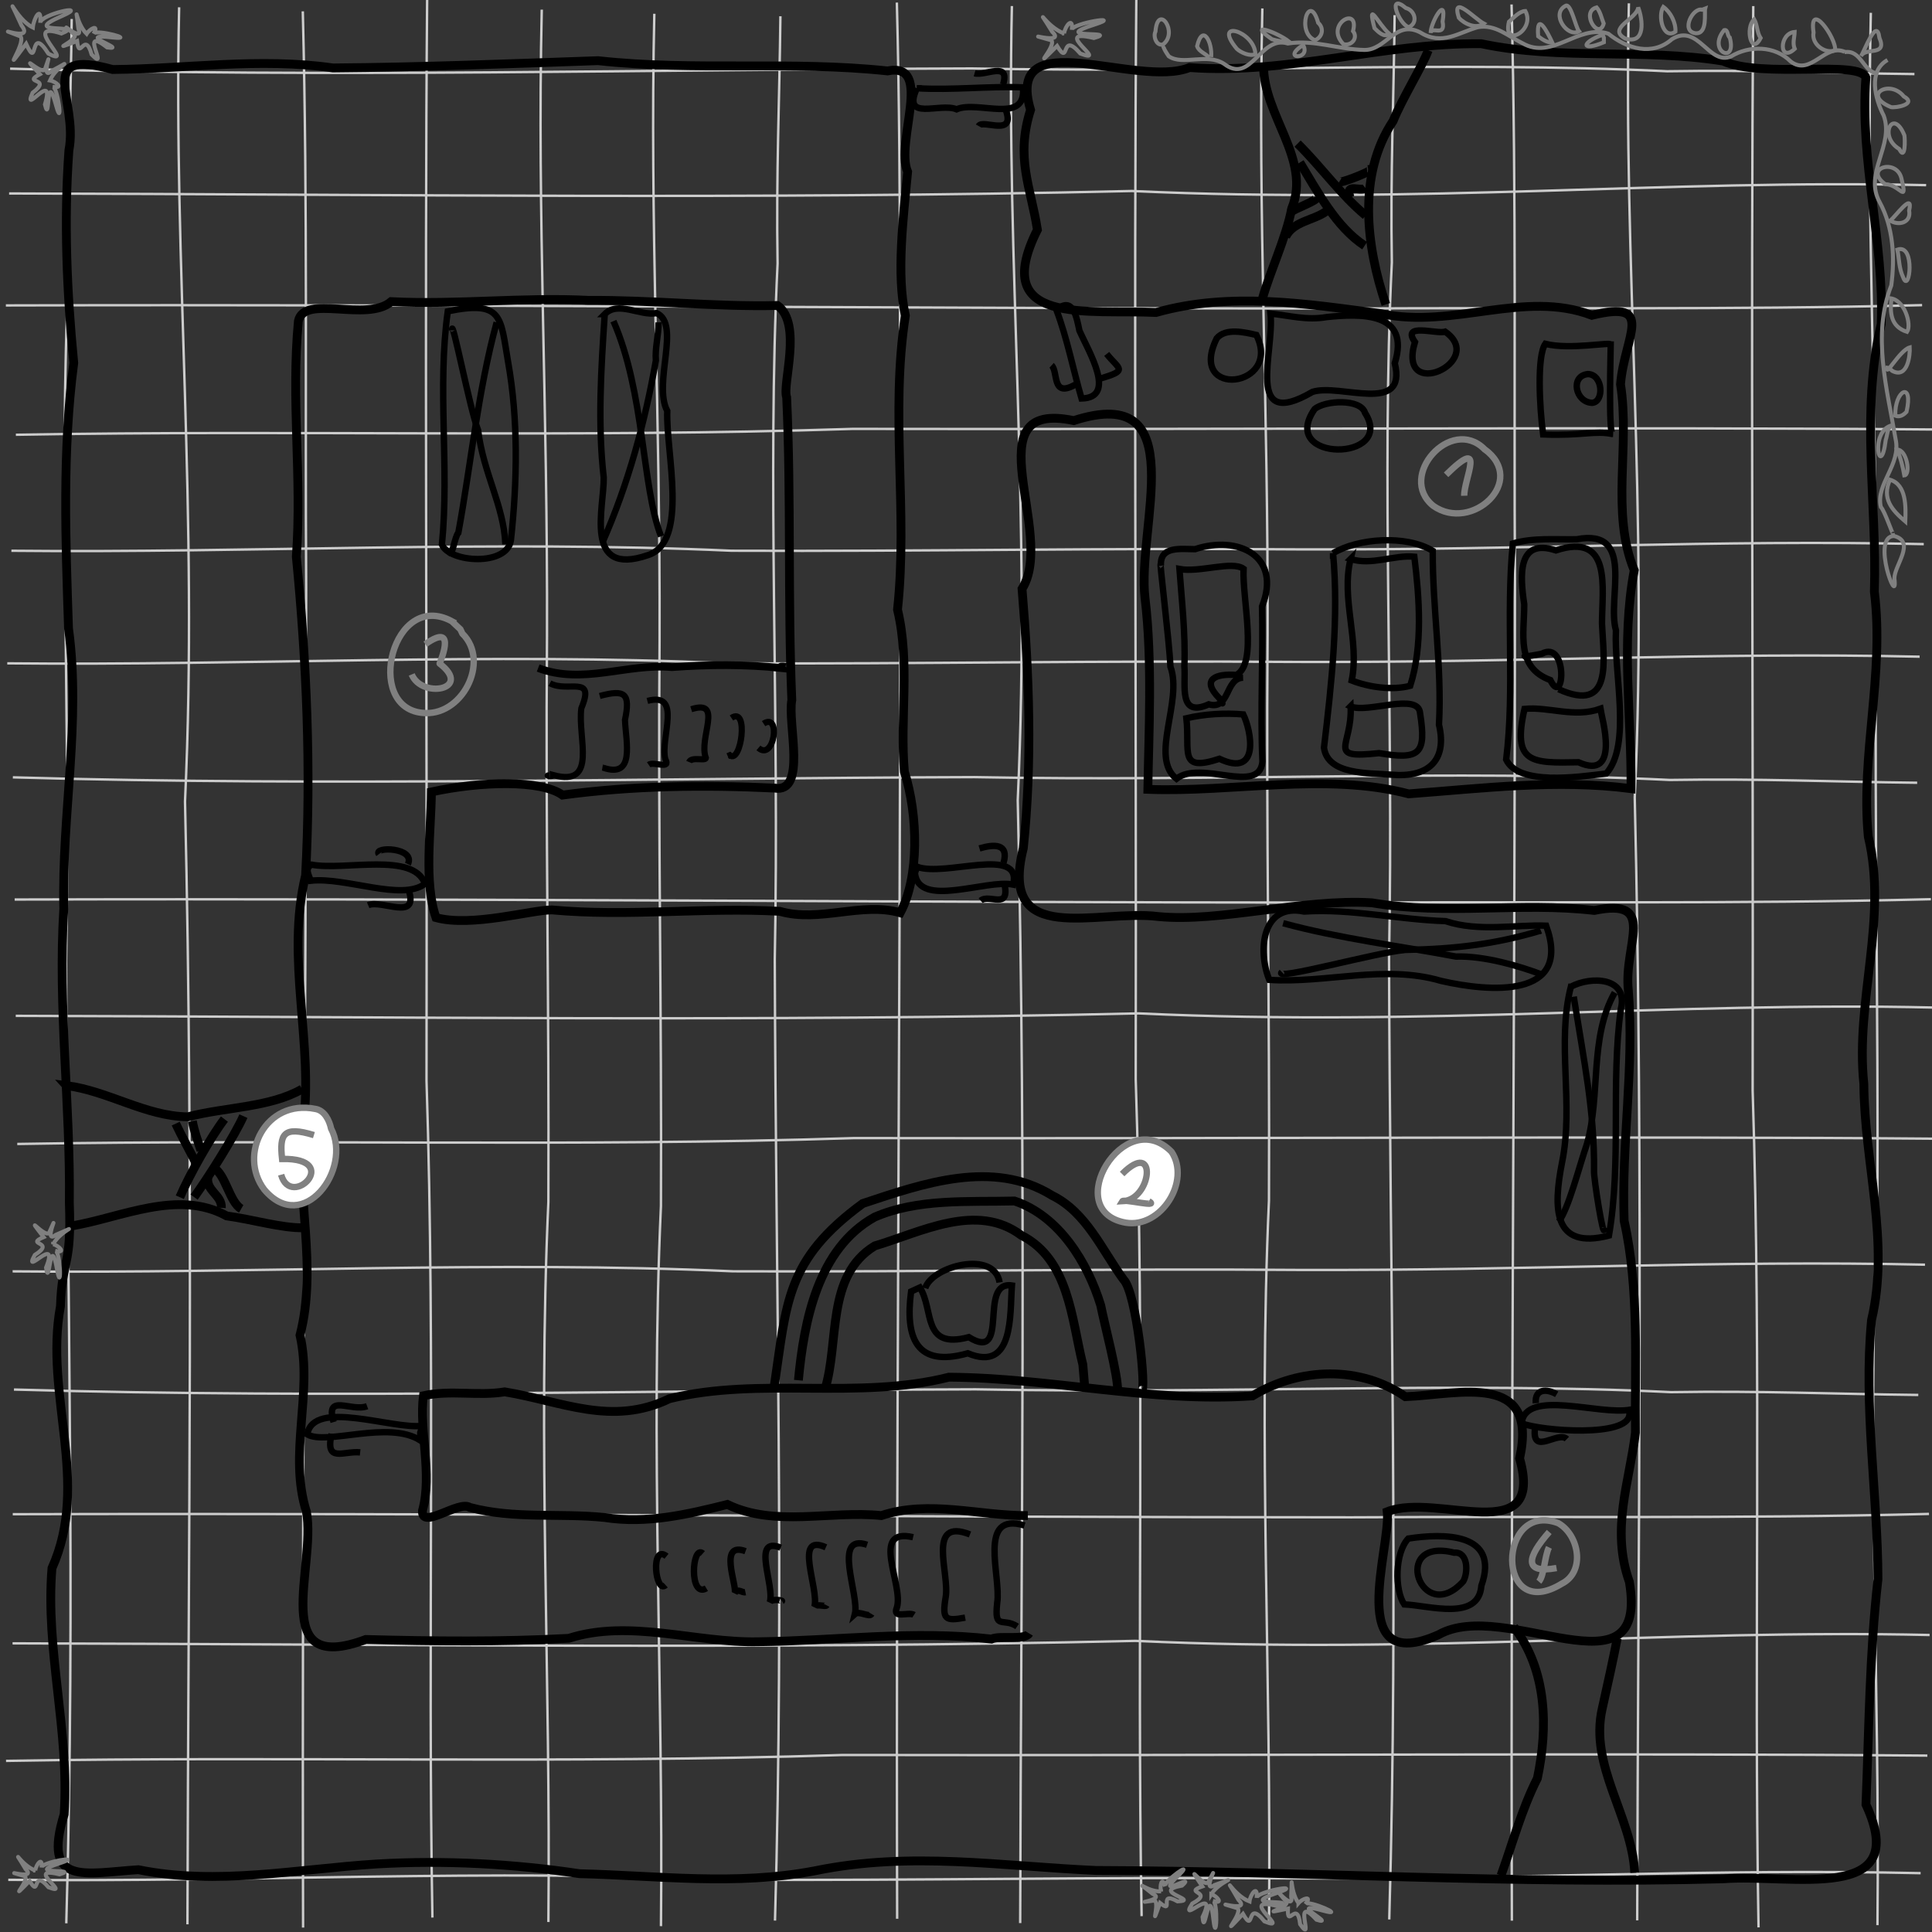 <?xml version="1.0" encoding="UTF-8" standalone="no"?>
<!-- Created with Inkscape (http://www.inkscape.org/) -->

<svg
   id="svg5"
   version="1.1"
   viewBox="0 0 80 80"
   height="80mm"
   width="80mm"
   inkscape:version="1.2.2 (b0a8486541, 2022-12-01)"
   sodipodi:docname="2023-05-27-Opustena_magova_vez_0.svg"
   inkscape:export-filename="2023-05-27-Opustena_magova_vez_0.png"
   inkscape:export-xdpi="300"
   inkscape:export-ydpi="300"
   xmlns:inkscape="http://www.inkscape.org/namespaces/inkscape"
   xmlns:sodipodi="http://sodipodi.sourceforge.net/DTD/sodipodi-0.dtd"
   xmlns="http://www.w3.org/2000/svg"
   xmlns:svg="http://www.w3.org/2000/svg"
   xmlns:rdf="http://www.w3.org/1999/02/22-rdf-syntax-ns#"
   xmlns:cc="http://creativecommons.org/ns#">
  <rect x="0" y="0" width="80" height="80" fill="#333333" stroke="none"/>
  <sodipodi:namedview
     id="namedview7"
     pagecolor="#ffffff"
     bordercolor="#666666"
     borderopacity="1.0"
     inkscape:showpageshadow="2"
     inkscape:pageopacity="0.0"
     inkscape:pagecheckerboard="0"
     inkscape:deskcolor="#d1d1d1"
     inkscape:document-units="mm"
     showgrid="true"
     showguides="true"
     inkscape:zoom="2.2588802"
     inkscape:cx="135.90805"
     inkscape:cy="169.55304"
     inkscape:window-width="1920"
     inkscape:window-height="1151"
     inkscape:window-x="0"
     inkscape:window-y="27"
     inkscape:window-maximized="1"
     inkscape:current-layer="layer2">
    <inkscape:grid
       type="xygrid"
       id="grid261"
       visible="true"
       units="mm"
       spacingx="5"
       spacingy="5"
       dotted="true"
       originx="-24.363"
       originy="-23.906" />
  </sodipodi:namedview>
  <defs
     id="defs2" />
  <g
     inkscape:groupmode="layer"
     id="layer2"
     inkscape:label="mrizka">
    <path
       style="fill:none;stroke:#cccccc;stroke-width:0.1;stroke-dasharray:none"
       d="M 0.419,2.843 C 13.687,3.223 26.998,2.872 40.236,2.834 c 10.259,0.196 19.854,-0.32 28.796,0.117 3.735,-0.062 6.759,0.079 10.241,0.116"
       id="path1008"
       sodipodi:nodetypes="cccc" />
    <path
       style="fill:none;stroke:#cccccc;stroke-width:0.1;stroke-dasharray:none"
       d="M 0.243,12.647 C 18.711,12.595 37.147,12.772 55.685,12.776 c 7.967,-0.049 15.867,0.064 23.905,-0.141"
       id="path1010"
       sodipodi:nodetypes="ccc" />
    <path
       style="fill:none;stroke:#cccccc;stroke-width:0.1;stroke-dasharray:none"
       d="M 0.377,8.011 C 15.875,8.045 31.378,8.271 46.872,7.909 58.84,8.464 69.064,7.422 79.757,7.667"
       id="path1012"
       sodipodi:nodetypes="ccc" />
    <path
       style="fill:none;stroke:#cccccc;stroke-width:0.1;stroke-dasharray:none"
       d="M 0.657,18.002 C 12.205,17.799 23.762,18.134 35.306,17.759 c 16.089,0.03 32.237,-0.085 44.908,0.026"
       id="path1014"
       sodipodi:nodetypes="ccc" />
    <path
       style="fill:none;stroke:#cccccc;stroke-width:0.1;stroke-dasharray:none"
       d="m 0.472,22.806 c 9.974,0.101 19.94,-0.45 29.82,-0.001 7.886,0.035 15.531,-0.122 23.406,-0.057 9.493,0.035 17.408,-0.411 25.961,-0.217"
       id="path1016"
       sodipodi:nodetypes="cccc" />
    <path
       style="fill:none;stroke:#cccccc;stroke-width:0.1;stroke-dasharray:none"
       d="m 0.301,27.467 c 9.974,0.101 19.94,-0.45 29.82,-0.001 7.886,0.035 15.531,-0.122 23.406,-0.057 9.493,0.035 17.408,-0.411 25.961,-0.217"
       id="path1016-7"
       sodipodi:nodetypes="cccc" />
    <path
       style="fill:none;stroke:#cccccc;stroke-width:0.1;stroke-dasharray:none"
       d="M 0.532,32.188 C 13.8,32.569 27.111,32.218 40.349,32.179 c 10.259,0.196 19.854,-0.32 28.796,0.117 3.735,-0.062 6.759,0.079 10.241,0.116"
       id="path1008-3"
       sodipodi:nodetypes="cccc" />
    <path
       style="fill:none;stroke:#cccccc;stroke-width:0.1;stroke-dasharray:none"
       d="M 0.607,37.247 C 19.075,37.194 37.511,37.371 56.049,37.375 c 7.967,-0.049 15.867,0.064 23.905,-0.141"
       id="path1010-6"
       sodipodi:nodetypes="ccc" />
    <path
       style="fill:none;stroke:#cccccc;stroke-width:0.1;stroke-dasharray:none"
       d="M 0.652,42.064 C 16.15,42.098 31.653,42.324 47.148,41.962 c 11.968,0.555 22.191,-0.487 32.884,-0.243"
       id="path1012-7"
       sodipodi:nodetypes="ccc" />
    <path
       style="fill:none;stroke:#cccccc;stroke-width:0.1;stroke-dasharray:none"
       d="M 0.715,47.369 C 12.263,47.166 23.82,47.501 35.364,47.126 c 16.089,0.03 32.237,-0.085 44.908,0.026"
       id="path1014-5"
       sodipodi:nodetypes="ccc" />
    <path
       style="fill:none;stroke:#cccccc;stroke-width:0.1;stroke-dasharray:none"
       d="M 0.523,52.644 C 10.497,52.745 20.463,52.194 30.343,52.642 c 7.886,0.035 15.531,-0.122 23.406,-0.057 9.493,0.035 17.408,-0.411 25.961,-0.217"
       id="path1016-3"
       sodipodi:nodetypes="cccc" />
    <path
       style="fill:none;stroke:#cccccc;stroke-width:0.1;stroke-dasharray:none"
       d="m 0.578,57.538 c 13.268,0.381 26.579,0.029 39.817,-0.009 10.259,0.196 19.854,-0.32 28.796,0.117 3.735,-0.062 6.759,0.079 10.241,0.116"
       id="path1008-5"
       sodipodi:nodetypes="cccc" />
    <path
       style="fill:none;stroke:#cccccc;stroke-width:0.1;stroke-dasharray:none"
       d="M 0.528,62.7 C 18.996,62.648 37.432,62.825 55.97,62.829 c 7.967,-0.049 15.867,0.064 23.905,-0.141"
       id="path1010-62"
       sodipodi:nodetypes="ccc" />
    <path
       style="fill:none;stroke:#cccccc;stroke-width:0.1;stroke-dasharray:none"
       d="M 0.52,68.047 C 16.019,68.081 31.522,68.307 47.016,67.945 58.984,68.5 69.208,67.458 79.901,67.702"
       id="path1012-9"
       sodipodi:nodetypes="ccc" />
    <path
       style="fill:none;stroke:#cccccc;stroke-width:0.1;stroke-dasharray:none"
       d="m 0.25,72.914 c 11.548,-0.203 23.105,0.132 34.649,-0.244 16.089,0.03 32.237,-0.085 44.908,0.026"
       id="path1014-1"
       sodipodi:nodetypes="ccc" />
    <path
       style="fill:none;stroke:#cccccc;stroke-width:0.1;stroke-dasharray:none"
       d="m 0.342,77.839 c 9.974,0.101 19.94,-0.45 29.82,-0.001 7.886,0.035 15.531,-0.122 23.406,-0.057 9.493,0.035 17.408,-0.411 25.961,-0.217"
       id="path1016-2"
       sodipodi:nodetypes="cccc" />
    <path
       style="fill:none;stroke:#cccccc;stroke-width:0.1;stroke-dasharray:none"
       d="M 2.745,79.64 C 3.126,66.372 2.775,53.061 2.736,39.823 2.932,29.564 2.416,19.969 2.853,11.027 2.791,7.292 2.932,4.268 2.969,0.786"
       id="path1008-0"
       sodipodi:nodetypes="cccc" />
    <path
       style="fill:none;stroke:#cccccc;stroke-width:0.1;stroke-dasharray:none"
       d="M 12.55,79.816 C 12.497,61.348 12.675,42.913 12.678,24.374 12.63,16.407 12.742,8.508 12.538,0.47"
       id="path1010-9"
       sodipodi:nodetypes="ccc" />
    <path
       style="fill:none;stroke:#cccccc;stroke-width:0.1;stroke-dasharray:none"
       d="M 7.762,79.683 C 7.797,64.184 8.023,48.681 7.661,33.187 8.216,21.219 7.173,10.995 7.418,0.302"
       id="path1012-3"
       sodipodi:nodetypes="ccc" />
    <path
       style="fill:none;stroke:#cccccc;stroke-width:0.1;stroke-dasharray:none"
       d="M 17.905,79.402 C 17.702,67.854 18.037,56.297 17.661,44.753 17.692,28.664 17.576,12.516 17.688,-0.155"
       id="path1014-6"
       sodipodi:nodetypes="ccc" />
    <path
       style="fill:none;stroke:#cccccc;stroke-width:0.1;stroke-dasharray:none"
       d="M 22.708,79.587 C 22.809,69.613 22.259,59.647 22.707,49.767 22.742,41.881 22.586,34.235 22.65,26.361 22.685,16.868 22.239,8.952 22.433,0.399"
       id="path1016-0"
       sodipodi:nodetypes="cccc" />
    <path
       style="fill:none;stroke:#cccccc;stroke-width:0.1;stroke-dasharray:none"
       d="M 27.369,79.758 C 27.47,69.784 26.92,59.818 27.368,49.938 27.403,42.052 27.246,34.406 27.311,26.532 27.346,17.039 26.9,9.123 27.094,0.57"
       id="path1016-7-6"
       sodipodi:nodetypes="cccc" />
    <path
       style="fill:none;stroke:#cccccc;stroke-width:0.1;stroke-dasharray:none"
       d="M 32.091,79.527 C 32.472,66.259 32.12,52.948 32.082,39.71 32.278,29.451 31.761,19.856 32.198,10.914 32.136,7.179 32.278,4.154 32.315,0.673"
       id="path1008-3-2"
       sodipodi:nodetypes="cccc" />
    <path
       style="fill:none;stroke:#cccccc;stroke-width:0.1;stroke-dasharray:none"
       d="M 37.149,79.452 C 37.097,60.984 37.274,42.549 37.278,24.01 37.229,16.043 37.341,8.144 37.137,0.106"
       id="path1010-6-6"
       sodipodi:nodetypes="ccc" />
    <path
       style="fill:none;stroke:#cccccc;stroke-width:0.1;stroke-dasharray:none"
       d="M 42.244,79.631 C 42.278,64.132 42.504,48.629 42.142,33.135 42.697,21.167 41.655,10.943 41.9,0.25"
       id="path1012-7-1"
       sodipodi:nodetypes="ccc" />
    <path
       style="fill:none;stroke:#cccccc;stroke-width:0.1;stroke-dasharray:none"
       d="m 47.272,79.344 c -0.203,-11.548 0.132,-23.105 -0.244,-34.649 0.03,-16.089 -0.085,-32.237 0.026,-44.908"
       id="path1014-5-8"
       sodipodi:nodetypes="ccc" />
    <path
       style="fill:none;stroke:#cccccc;stroke-width:0.1;stroke-dasharray:none"
       d="M 52.547,79.537 C 52.647,69.563 52.097,59.596 52.545,49.716 52.58,41.83 52.424,34.185 52.488,26.31 52.523,16.818 52.077,8.902 52.271,0.349"
       id="path1016-3-7"
       sodipodi:nodetypes="cccc" />
    <path
       style="fill:none;stroke:#cccccc;stroke-width:0.1;stroke-dasharray:none"
       d="M 57.526,79.481 C 57.906,66.213 57.555,52.902 57.517,39.664 57.713,29.405 57.196,19.81 57.633,10.868 57.571,7.133 57.713,4.109 57.749,0.627"
       id="path1008-5-9"
       sodipodi:nodetypes="cccc" />
    <path
       style="fill:none;stroke:#cccccc;stroke-width:0.1;stroke-dasharray:none"
       d="M 62.603,79.531 C 62.55,61.063 62.727,42.627 62.731,24.089 62.683,16.122 62.795,8.222 62.59,0.185"
       id="path1010-62-2"
       sodipodi:nodetypes="ccc" />
    <path
       style="fill:none;stroke:#cccccc;stroke-width:0.1;stroke-dasharray:none"
       d="M 67.793,79.518 C 67.827,64.02 68.053,48.516 67.691,33.022 68.246,21.055 67.204,10.831 67.449,0.138"
       id="path1012-9-0"
       sodipodi:nodetypes="ccc" />
    <path
       style="fill:none;stroke:#cccccc;stroke-width:0.1;stroke-dasharray:none"
       d="m 72.817,79.809 c -0.203,-11.548 0.132,-23.105 -0.244,-34.649 0.03,-16.089 -0.085,-32.237 0.026,-44.908"
       id="path1014-1-2"
       sodipodi:nodetypes="ccc" />
    <path
       style="fill:none;stroke:#cccccc;stroke-width:0.1;stroke-dasharray:none"
       d="m 77.742,79.717 c 0.101,-9.974 -0.45,-19.94 -0.001,-29.82 0.035,-7.886 -0.122,-15.531 -0.057,-23.406 0.035,-9.493 -0.411,-17.408 -0.217,-25.961"
       id="path1016-2-3"
       sodipodi:nodetypes="cccc" />
  </g>
  <g
     inkscape:label="pudorys"
     inkscape:groupmode="layer"
     id="layer1"
     transform="translate(-24.363,-23.906)">
    <path
       style="fill:none;fill-rule:evenodd;stroke:#000000;stroke-width:0.365;stroke-linecap:butt;stroke-linejoin:miter;stroke-dasharray:none;stroke-opacity:1"
       d="m 66.923,86.663 c -2.014,0.017 -4.069,-0.661 -6.067,-8e-6 -2.125,-0.219 -4.402,0.49 -6.374,-0.461 -1.645,0.408 -3.33,0.814 -5.084,0.54 -1.874,-0.191 -3.736,0.073 -5.58,-0.417 -0.463,-0.305 -2.018,0.951 -1.96,0.132 0.417,-1.522 -0.152,-3.348 0.039,-4.758 1.127,-0.246 2.255,0.023 3.366,-0.159 2.336,0.382 4.432,1.444 6.817,0.284 3.748,-0.924 7.792,0.065 11.575,-0.892 4.21,0.025 8.343,1.063 12.57,0.775 1.985,-1.202 4.478,-1.241 6.333,0.033 2.223,-0.091 5.523,-1.069 4.729,2.556 1.067,3.793 -3.408,1.386 -5.481,2.206 0.161,1.484 -1.793,6.835 2.122,5.096 2.769,-1.573 8.733,2.763 7.904,-2.189 -0.78,-2.198 0.011,-4.151 0.251,-6.182 -0.032,-2.904 0.166,-5.937 -0.468,-8.772 -0.12,-3.203 0.429,-6.32 0.174,-9.541 -0.208,-1.892 1.244,-3.855 -1.411,-3.308 -3.057,-0.356 -6.109,0.209 -9.207,-0.317 -2.892,-0.176 -6.273,0.821 -8.856,0.568 -2.52,-0.316 -6.624,1.336 -5.578,-2.831 0.375,-3.576 0.245,-7.141 -0.053,-10.736 1.433,-2.277 -2.112,-7.868 2.139,-6.968 4.982,-1.612 2.6,4.424 2.954,7.359 0.313,2.594 0.151,5.644 0.116,7.91 3.464,0.134 7.415,-0.707 10.799,0.187 3.073,-0.227 6.129,-0.616 9.207,-0.217 0.029,-2.993 -0.43,-6.06 0.134,-9.039 -0.979,-2.378 -0.168,-5.156 -0.568,-7.703 0.159,-1.982 1.492,-3.516 -1.186,-2.857 -2.789,-1.068 -5.724,0.57 -8.722,-0.067 -3.094,-0.409 -6.252,-0.917 -9.324,-0.05 -2.818,-0.136 -6.926,0.575 -4.913,-3.425 -0.28,-1.785 -0.914,-2.973 -0.284,-4.963 -1.096,-3.69 4.398,-0.872 6.584,-1.754 4.089,0.301 8.022,-1.032 12.081,-0.986 3.3,0.698 6.69,0.178 10.009,0.718 1.641,0.734 5.673,-0.061 5.915,0.685 -0.263,3.432 0.766,6.827 0.635,10.201 -0.868,3.687 -0.163,7.376 -0.284,11.086 0.425,3.423 -0.573,6.749 -0.251,10.142 0.817,3.427 -0.545,6.789 -0.184,10.242 0.02,3.291 1.082,6.539 0.318,9.775 -0.343,3.601 0.257,7.175 0.267,10.727 -0.35,3.08 -0.373,6.234 -0.497,9.336 1.92,4.147 -3.086,2.856 -5.911,3.075 -8.656,0.238 -17.306,-0.32 -25.975,-0.347 -3.913,-0.174 -7.694,-0.803 -11.646,0.017 -3.27,0.623 -6.495,0.196 -9.742,0.117 -2.683,-0.405 -5.595,-0.568 -8.405,-0.401 -3.286,0.207 -6.593,0.899 -9.859,0.236 -2.223,0.142 -3.994,0.706 -3.072,-2.295 0.228,-3.448 -0.783,-6.799 -0.504,-10.189 1.59,-3.542 -0.327,-7.189 0.351,-10.844 0.067,-2.015 0.47,-1.58 0.368,-4.294 0.051,-4.069 -0.483,-8.093 -0.23,-12.168 -0.094,-3.887 0.722,-7.748 0.196,-11.608 -0.121,-3.667 -0.261,-7.344 0.217,-10.994 -0.287,-2.953 -0.413,-5.844 -0.201,-8.8 0.407,-2.089 -1.47,-4.253 1.813,-3.35 3.034,-0.026 6.084,-0.503 9.121,-0.065 3.667,-0.029 7.312,-0.175 10.976,-0.301 4.004,0.441 8.001,-0.004 11.987,0.425 1.936,-0.386 0.303,2.945 0.833,4.177 -0.183,1.926 -0.471,4.259 -0.094,5.955 -0.633,4.051 0.11,8.125 -0.325,12.175 0.529,2.217 0.092,4.491 0.284,6.705 0.575,1.82 0.62,4.377 -0.171,5.846 -1.598,-0.458 -3.343,0.414 -4.986,-0.059 -3.141,-0.175 -6.297,0.234 -9.443,-0.059 -0.85,0.002 -3.326,0.72 -4.795,0.319 -0.512,-1.469 -0.201,-3.608 -0.189,-5.204 2.088,-0.453 4.551,-0.5 5.429,0.13 2.907,-0.394 5.852,-0.428 8.779,-0.289 1.354,0.226 0.532,-2.687 0.715,-3.645 -0.174,-4.173 -0.022,-8.372 -0.213,-12.536 -0.193,-0.529 0.663,-3.045 -0.378,-3.802 -2.608,0.061 -5.192,-0.232 -7.822,-0.213 -2.705,-0.14 -5.447,0.19 -8.176,0.053 -1.012,0.864 -3.609,-0.319 -3.842,0.803 -0.313,3.263 0.155,6.497 -0.086,9.758 0.428,4.383 0.618,8.788 0.384,13.197 -0.848,3.467 0.356,6.965 -0.106,10.409 -0.298,2.905 0.608,5.783 -0.125,8.63 0.541,2.424 -0.493,4.912 0.266,7.313 0.419,2.255 -1.606,6.817 2.458,5.287 2.79,0.074 5.619,0.103 8.401,-0.047 2.539,-0.809 5.24,0.194 7.839,0.142 3.229,-0.042 6.452,-0.485 9.665,-0.112 0.372,-0.167 1.379,0.068 1.56,-0.236"
       id="path263"
       sodipodi:nodetypes="csccsssscssssscsccsssssscsscccscssccsssssssccssccsccssssssssccssssscssscsscscssssssssssssssc" />
    <path
       style="fill:none;fill-rule:evenodd;stroke:#000000;stroke-width:0.318;stroke-linecap:butt;stroke-linejoin:miter;stroke-dasharray:none;stroke-opacity:1"
       d="m 46.647,51.568 c 1.851,0.703 3.675,-0.202 5.534,-0.036 1.519,-0.112 3.037,-0.122 4.542,0.036 -0.183,-0.161 0.455,0.044 0.286,-0.1"
       id="path502" />
    <path
       style="fill:none;fill-rule:evenodd;stroke:#000000;stroke-width:0.365;stroke-linecap:butt;stroke-linejoin:miter;stroke-dasharray:none;stroke-opacity:1"
       d="m 56.424,81.302 c 0.517,-3.46 0.471,-5.223 3.662,-7.561 2.477,-0.822 5.39,-1.854 7.841,-0.334 1.42,0.699 2.062,2.251 2.955,3.477 0.546,0.541 0.963,4.685 0.75,4.587"
       id="path595"
       sodipodi:nodetypes="ccccc" />
    <path
       style="fill:none;fill-rule:evenodd;stroke:#000000;stroke-width:0.365;stroke-linecap:butt;stroke-linejoin:miter;stroke-dasharray:none;stroke-opacity:1"
       d="m 57.423,81.06 c 0.232,-2.451 0.808,-5.451 3.153,-6.755 1.789,-0.779 3.862,-0.622 5.795,-0.668 1.845,0.614 3.029,2.547 3.571,4.322 0.145,0.745 0.728,2.923 0.699,3.547"
       id="path597"
       sodipodi:nodetypes="ccccc" />
    <path
       style="fill:none;fill-rule:evenodd;stroke:#000000;stroke-width:0.365;stroke-linecap:butt;stroke-linejoin:miter;stroke-dasharray:none;stroke-opacity:1"
       d="m 58.52,81.446 c 0.609,-1.966 0.029,-4.713 2.067,-5.951 1.916,-0.568 4.213,-1.823 6.066,-0.438 1.974,0.999 2.077,3.458 2.548,5.356 l 0.077,0.905"
       id="path599"
       sodipodi:nodetypes="ccccc" />
    <path
       style="fill:none;fill-rule:evenodd;stroke:#000000;stroke-width:0.365;stroke-linecap:butt;stroke-linejoin:miter;stroke-dasharray:none;stroke-opacity:1"
       d="m 36.871,69.003 c -1.341,0.768 -3.158,0.738 -4.73,1.148 -1.741,-0.019 -3.308,-1.074 -5.032,-1.295 l 0.104,0.115"
       id="path601" />
    <path
       style="fill:none;fill-rule:evenodd;stroke:#000000;stroke-width:0.365;stroke-linecap:butt;stroke-linejoin:miter;stroke-dasharray:none;stroke-opacity:1"
       d="m 27.317,74.672 c 2.065,-0.345 4.403,-1.532 6.432,-0.418 1.026,0.135 2.288,0.518 3.216,0.491"
       id="path603" />
    <path
       style="fill:none;fill-rule:evenodd;stroke:#000000;stroke-width:0.365;stroke-linecap:butt;stroke-linejoin:miter;stroke-dasharray:none;stroke-opacity:1"
       d="m 31.809,73.48 c 0.414,-0.962 1.284,-2.497 1.846,-3.235"
       id="path605"
       sodipodi:nodetypes="cc" />
    <path
       style="fill:none;fill-rule:evenodd;stroke:#000000;stroke-width:0.365;stroke-linecap:butt;stroke-linejoin:miter;stroke-dasharray:none;stroke-opacity:1"
       d="m 32.401,73.476 c 0.601,-0.827 1.701,-2.587 2.041,-3.353"
       id="path607"
       sodipodi:nodetypes="cc" />
    <path
       style="fill:none;fill-rule:evenodd;stroke:#000000;stroke-width:0.365;stroke-linecap:butt;stroke-linejoin:miter;stroke-dasharray:none;stroke-opacity:1"
       d="m 32.329,70.329 c 0.077,0.421 0.22,0.814 0.355,1.211"
       id="path609" />
    <path
       style="fill:none;fill-rule:evenodd;stroke:#000000;stroke-width:0.365;stroke-linecap:butt;stroke-linejoin:miter;stroke-dasharray:none;stroke-opacity:1"
       d="m 31.639,70.433 c 0.207,0.45 0.63,1.215 0.847,1.65"
       id="path611"
       sodipodi:nodetypes="cc" />
    <path
       style="fill:none;fill-rule:evenodd;stroke:#000000;stroke-width:0.365;stroke-linecap:butt;stroke-linejoin:miter;stroke-dasharray:none;stroke-opacity:1"
       d="m 33.206,72.26 c 0.493,0.258 0.663,1.428 1.145,1.702"
       id="path613"
       sodipodi:nodetypes="cc" />
    <path
       style="fill:none;fill-rule:evenodd;stroke:#000000;stroke-width:0.365;stroke-linecap:butt;stroke-linejoin:miter;stroke-dasharray:none;stroke-opacity:1"
       d="m 32.976,72.615 c -0.119,0.599 0.587,0.767 0.553,1.305"
       id="path615" />
    <path
       style="fill:none;fill-rule:evenodd;stroke:#000000;stroke-width:0.365;stroke-linecap:butt;stroke-linejoin:miter;stroke-dasharray:none;stroke-opacity:1"
       d="m 76.683,26.616 c -0.003,2.091 1.993,3.887 1.169,5.92 -0.251,1.267 -0.899,2.599 -1.211,3.727"
       id="path617" />
    <path
       style="fill:none;fill-rule:evenodd;stroke:#000000;stroke-width:0.365;stroke-linecap:butt;stroke-linejoin:miter;stroke-dasharray:none;stroke-opacity:1"
       d="m 81.747,36.513 c -0.816,-2.419 -1.184,-5.369 0.303,-7.601 0.367,-0.914 1.238,-2.313 1.451,-2.923"
       id="path619" />
    <path
       style="fill:none;fill-rule:evenodd;stroke:#000000;stroke-width:0.365;stroke-linecap:butt;stroke-linejoin:miter;stroke-dasharray:none;stroke-opacity:1"
       d="m 78.093,29.852 c 0.98,0.965 1.788,2.12 2.819,2.976"
       id="path621" />
    <path
       style="fill:none;fill-rule:evenodd;stroke:#000000;stroke-width:0.365;stroke-linecap:butt;stroke-linejoin:miter;stroke-dasharray:none;stroke-opacity:1"
       d="m 78.187,30.635 c 0.742,1.219 1.499,2.668 2.683,3.445"
       id="path623" />
    <path
       style="fill:none;fill-rule:evenodd;stroke:#000000;stroke-width:0.365;stroke-linecap:butt;stroke-linejoin:miter;stroke-dasharray:none;stroke-opacity:1"
       d="m 77.769,32.713 c 0.247,-0.203 1.164,-0.489 1.138,-0.658"
       id="path625" />
    <path
       style="fill:none;fill-rule:evenodd;stroke:#000000;stroke-width:0.365;stroke-linecap:butt;stroke-linejoin:miter;stroke-dasharray:none;stroke-opacity:1"
       d="m 77.602,33.705 c 0.312,-0.637 1.152,-0.67 1.671,-1.044"
       id="path627" />
    <path
       style="fill:none;fill-rule:evenodd;stroke:#000000;stroke-width:0.365;stroke-linecap:butt;stroke-linejoin:miter;stroke-dasharray:none;stroke-opacity:1"
       d="m 79.816,31.439 c 0.105,0.066 1.741,-0.601 1.201,-0.512"
       id="path629" />
    <path
       style="fill:none;fill-rule:evenodd;stroke:#000000;stroke-width:0.365;stroke-linecap:butt;stroke-linejoin:miter;stroke-dasharray:none;stroke-opacity:1"
       d="m 80.264,32.076 c -0.206,-0.621 0.42,-0.21 0.637,-0.386"
       id="path631" />
    <path
       style="fill:none;fill-rule:evenodd;stroke:#000000;stroke-width:0.365;stroke-linecap:butt;stroke-linejoin:miter;stroke-dasharray:none;stroke-opacity:1"
       d="m 87.048,91.273 c 1.382,1.81 1.418,4.149 0.975,6.268 -0.647,1.267 -1.05,2.766 -1.506,4.023"
       id="path635" />
    <path
       style="fill:none;fill-rule:evenodd;stroke:#000000;stroke-width:0.365;stroke-linecap:butt;stroke-linejoin:miter;stroke-dasharray:none;stroke-opacity:1"
       d="m 92.054,101.453 c -0.118,-2.349 -1.892,-4.426 -1.344,-6.807 0.2,-0.89 0.477,-2.144 0.62,-2.901"
       id="path637" />
  </g>
  <g
     inkscape:groupmode="layer"
     id="layer3"
     inkscape:label="nabytek"
     transform="translate(-24.363,-23.906)">
    <path
       style="fill:none;fill-rule:evenodd;stroke:#000000;stroke-width:0.265px;stroke-linecap:butt;stroke-linejoin:miter;stroke-opacity:1"
       d="m 42.904,36.797 c -0.443,3.202 0.074,6.449 -0.242,9.658 0.305,0.746 2.702,0.915 2.857,-0.184 0.263,-2.43 0.31,-4.978 -0.117,-7.377 -0.321,-1.852 -0.199,-2.57 -2.498,-2.097 z"
       id="path506" />
    <path
       style="fill:none;fill-rule:evenodd;stroke:#000000;stroke-width:0.265px;stroke-linecap:butt;stroke-linejoin:miter;stroke-opacity:1"
       d="m 49.404,36.913 c -0.15,2.253 -0.297,4.53 -0.042,6.767 0.023,1.21 -0.864,4.138 1.821,3.216 1.724,-0.537 0.747,-4.256 0.81,-5.973 -0.604,-1.146 0.576,-3.597 -0.443,-4.052 -0.688,0.128 -1.591,-0.522 -2.147,0.042 z"
       id="path508" />
    <path
       style="fill:none;fill-rule:evenodd;stroke:#000000;stroke-width:0.265px;stroke-linecap:butt;stroke-linejoin:miter;stroke-opacity:1"
       d="m 72.435,47.323 c -0.103,-0.499 0.352,3.169 0.393,4.186 0.522,1.433 -0.876,3.749 0.249,4.644 1.018,-0.802 3.429,0.689 3.561,-0.709 -0.096,-2.135 0.035,-4.291 -0.017,-6.425 0.829,-2.091 -0.988,-2.965 -2.774,-2.373 -0.568,8.62e-4 -1.46,-0.148 -1.412,0.677 z"
       id="path510"
       sodipodi:nodetypes="ccccccc" />
    <path
       style="fill:none;fill-rule:evenodd;stroke:#000000;stroke-width:0.265px;stroke-linecap:butt;stroke-linejoin:miter;stroke-opacity:1"
       d="m 79.562,46.813 c 0.243,2.677 -0.062,5.397 -0.376,8.054 0.157,1.145 1.877,1.037 2.801,1.118 1.469,0.127 2.321,-0.546 1.961,-2.073 0.13,-2.41 -0.269,-4.794 -0.259,-7.198 -1.096,-0.668 -3.092,-0.525 -4.127,0.1 z"
       id="path512" />
    <path
       style="fill:none;fill-rule:evenodd;stroke:#000000;stroke-width:0.265px;stroke-linecap:butt;stroke-linejoin:miter;stroke-opacity:1"
       d="m 87.006,46.412 c -0.295,2.969 0.085,5.981 -0.276,8.948 0.523,1.081 2.945,0.721 4.144,0.576 1.051,-1.186 0.315,-4.115 0.401,-5.932 -0.381,-1.343 0.836,-4.237 -1.629,-3.768 -0.879,0.016 -1.796,-0.073 -2.64,0.176 z"
       id="path514" />
    <path
       style="fill:none;fill-rule:evenodd;stroke:#000000;stroke-width:0.265px;stroke-linecap:butt;stroke-linejoin:miter;stroke-opacity:1"
       d="m 73.488,53.647 c 0.155,1.402 -0.343,2.24 1.37,1.679 1.701,0.805 1.315,-1.169 0.986,-1.838 -0.775,-0.067 -1.598,-0.017 -2.356,0.159 z"
       id="path516" />
    <path
       style="fill:none;fill-rule:evenodd;stroke:#000000;stroke-width:0.265px;stroke-linecap:butt;stroke-linejoin:miter;stroke-opacity:1"
       d="m 80.289,53.154 c 0.084,1.648 -1.063,2.182 1.175,1.938 1.694,0.283 1.969,0.042 1.701,-1.654 -0.064,-0.879 -2.207,0.025 -2.877,-0.283 z"
       id="path518" />
    <path
       style="fill:none;fill-rule:evenodd;stroke:#000000;stroke-width:0.265px;stroke-linecap:butt;stroke-linejoin:miter;stroke-opacity:1"
       d="m 87.49,53.26 c -0.512,2.258 0.274,2.249 2.233,2.209 1.757,0.789 0.964,-1.849 0.91,-2.215 -1.078,0.387 -2.143,-0.094 -3.143,0.006 z"
       id="path520" />
    <path
       style="fill:none;fill-rule:evenodd;stroke:#000000;stroke-width:0.265px;stroke-linecap:butt;stroke-linejoin:miter;stroke-opacity:1"
       d="m 88.902,52.445 c 2.264,1.024 1.863,-1.186 1.796,-2.717 0.002,-1.503 0.427,-3.797 -1.908,-3.031 -1.602,-0.525 -1.489,1.037 -1.311,2.233 3.96e-4,1.252 -0.351,2.605 1.081,3.137 0.583,1.183 0.732,-1.671 -0.349,-1.093 -0.123,0.029 -0.785,0.152 -0.709,0.095"
       id="path524" />
    <path
       style="fill:none;fill-rule:evenodd;stroke:#000000;stroke-width:0.265px;stroke-linecap:butt;stroke-linejoin:miter;stroke-opacity:1"
       d="m 80.288,47.051 c -0.407,1.655 0.38,3.39 0.047,5.033 0.707,0.277 1.676,0.419 2.422,0.219 0.528,-1.652 0.379,-3.644 0.171,-5.346 -0.84,-0.081 -1.781,0.375 -2.641,0.095 z"
       id="path526" />
    <path
       style="fill:none;fill-rule:evenodd;stroke:#000000;stroke-width:0.265px;stroke-linecap:butt;stroke-linejoin:miter;stroke-opacity:1"
       d="m 75.838,51.968 c -0.756,0.021 -0.539,1.356 -1.423,1.103 -1.268,0.564 -0.946,-0.779 -1.01,-1.583 0.054,-1.323 -0.116,-2.809 -0.204,-4.021 0.839,0.158 2.178,-0.353 2.656,-0.007 -0.06,1.235 0.6,3.924 -0.3,4.395 -0.833,-0.064 -1.491,0.166 -0.701,0.969 0.07,0.013 0.134,0.24 0.125,0.204"
       id="path559" />
    <path
       style="fill:none;fill-rule:evenodd;stroke:#000000;stroke-width:0.265px;stroke-linecap:butt;stroke-linejoin:miter;stroke-opacity:1"
       d="m 91.06,38.174 c 0,0.199 -0.1,3.726 0.079,3.706 -0.742,-0.159 -1.235,0.078 -2.879,0.015 -0.152,-1.143 -0.258,-3.251 0.091,-3.751 1.025,0.255 2.708,-0.09 2.708,0.03 v -2e-6 z"
       id="path563"
       sodipodi:nodetypes="scccscs" />
    <path
       style="fill:none;fill-rule:evenodd;stroke:#000000;stroke-width:0.265px;stroke-linecap:butt;stroke-linejoin:miter;stroke-opacity:1"
       d="m 90.116,39.395 c -0.746,0.072 -0.522,1.169 0.171,1.191 0.507,-0.031 0.458,-1.175 -0.171,-1.191 z"
       id="path565"
       sodipodi:nodetypes="ccc" />
    <path
       style="fill:none;fill-rule:evenodd;stroke:#000000;stroke-width:0.265px;stroke-linecap:butt;stroke-linejoin:miter;stroke-opacity:1"
       d="m 76.971,36.889 c 0.175,1.576 -1.104,4.902 1.736,3.245 1.137,-0.37 3.936,0.963 3.411,-1.188 0.658,-2.118 -1.38,-2.061 -2.819,-1.911 -0.827,0.145 -1.535,-0.061 -2.328,-0.146 z"
       id="path567" />
    <path
       style="fill:none;fill-rule:evenodd;stroke:#000000;stroke-width:0.265px;stroke-linecap:butt;stroke-linejoin:miter;stroke-opacity:1"
       d="m 74.747,37.912 c -1.252,2.536 2.734,2.053 1.639,-0.136 -0.485,-0.111 -1.267,-0.302 -1.639,0.136 z"
       id="path577" />
    <path
       style="fill:none;fill-rule:evenodd;stroke:#000000;stroke-width:0.265px;stroke-linecap:butt;stroke-linejoin:miter;stroke-opacity:1"
       d="m 78.798,40.846 c -1.541,2.222 3.381,2.183 2.088,0.157 -0.177,-0.597 -1.659,-0.526 -2.088,-0.157 z"
       id="path579" />
    <path
       style="fill:none;fill-rule:evenodd;stroke:#000000;stroke-width:0.265px;stroke-linecap:butt;stroke-linejoin:miter;stroke-opacity:1"
       d="m 82.953,38.069 c -0.759,2.53 3.005,0.805 1.253,-0.428 -0.354,0.112 -1.83,-0.389 -1.253,0.428 z"
       id="path581" />
    <path
       style="fill:none;fill-rule:evenodd;stroke:#000000;stroke-width:0.265px;stroke-linecap:butt;stroke-linejoin:miter;stroke-opacity:1"
       d="m 62.089,77.385 c -0.252,1.924 0.217,3.161 2.349,2.558 1.92,0.801 1.737,-1.617 1.827,-2.808 -1.423,-0.216 -0.052,3.218 -1.785,2.14 -1.951,0.519 -1.434,-1.116 -2.026,-2.057 l -0.365,0.167 z"
       id="path583" />
    <path
       style="fill:none;fill-rule:evenodd;stroke:#000000;stroke-width:0.265px;stroke-linecap:butt;stroke-linejoin:miter;stroke-opacity:1"
       d="m 62.674,77.249 c 0.277,-0.91 2.858,-1.604 3.08,-0.24"
       id="path585" />
    <path
       style="fill:none;fill-rule:evenodd;stroke:#000000;stroke-width:0.265px;stroke-linecap:butt;stroke-linejoin:miter;stroke-opacity:1"
       d="m 82.676,87.615 c 1.432,-0.221 3.809,-0.269 3.028,1.952 -0.116,1.485 -2.164,0.815 -3.195,0.773 -0.404,-0.603 -0.389,-2.135 0.167,-2.725 z"
       id="path587" />
    <path
       style="fill:none;fill-rule:evenodd;stroke:#000000;stroke-width:0.265px;stroke-linecap:butt;stroke-linejoin:miter;stroke-opacity:1"
       d="M 84.576,88.199 C 81.906,87.531 83.222,91.299 84.952,89.389 85.156,89.042 85.167,88.148 84.576,88.199 Z"
       id="path589" />
    <path
       style="fill:none;fill-rule:evenodd;stroke:#000000;stroke-width:0.265px;stroke-linecap:butt;stroke-linejoin:miter;stroke-opacity:1"
       d="m 88.386,62.236 c 1.102,3.048 -2.377,2.742 -4.354,2.286 -2.345,-0.689 -4.759,0.111 -7.11,-0.042 -0.492,-1.205 -0.306,-3.193 1.441,-2.829 1.94,-0.127 3.899,0.335 5.857,0.397 1.379,0.46 2.932,0.136 4.166,0.188 z"
       id="path591" />
    <path
       style="fill:none;fill-rule:evenodd;stroke:#000000;stroke-width:0.265px;stroke-linecap:butt;stroke-linejoin:miter;stroke-opacity:1"
       d="m 89.409,64.763 c -0.597,2.33 0.129,4.869 -0.365,7.277 -0.373,1.904 -0.375,3.629 1.942,3.028 0.527,-3.086 0.07,-6.275 0.491,-9.376 0.333,-1.337 -1.24,-1.372 -2.067,-0.929 z"
       id="path593" />
    <path
       style="fill:none;fill-rule:evenodd;stroke:#000000;stroke-width:0.265px;stroke-linecap:butt;stroke-linejoin:miter;stroke-opacity:1"
       d="m 77.442,64.156 c -0.424,0.397 3.938,-0.821 5.111,-0.916 2.025,-0.04 3.652,-0.219 5.602,-0.797 l -0.059,0.03"
       id="path707"
       sodipodi:nodetypes="cccc" />
    <path
       style="fill:none;fill-rule:evenodd;stroke:#000000;stroke-width:0.265px;stroke-linecap:butt;stroke-linejoin:miter;stroke-opacity:1"
       d="m 77.494,62.134 c 2.323,0.634 4.961,0.963 7.154,1.381 1.175,-0.039 2.653,0.4 3.536,0.738"
       id="path709"
       sodipodi:nodetypes="ccc" />
    <path
       style="fill:none;fill-rule:evenodd;stroke:#000000;stroke-width:0.265px;stroke-linecap:butt;stroke-linejoin:miter;stroke-opacity:1"
       d="m 91.226,65.005 c -1.068,1.888 -0.567,4.235 -1.153,6.274 -0.336,0.986 -0.757,2.667 -1.166,3.212"
       id="path711"
       sodipodi:nodetypes="ccc" />
    <path
       style="fill:none;fill-rule:evenodd;stroke:#000000;stroke-width:0.265px;stroke-linecap:butt;stroke-linejoin:miter;stroke-opacity:1"
       d="m 89.528,65.175 c 0.437,2.737 0.863,4.783 0.841,7.199 -0.029,0.269 0.412,3.008 0.421,2.376"
       id="path713"
       sodipodi:nodetypes="ccc" />
    <path
       style="fill:none;fill-rule:evenodd;stroke:#000000;stroke-width:0.265px;stroke-linecap:butt;stroke-linejoin:miter;stroke-opacity:1"
       d="m 49.764,37.203 c 1.299,2.965 1.169,6.835 1.971,8.91"
       id="path715"
       sodipodi:nodetypes="cc" />
    <path
       style="fill:none;fill-rule:evenodd;stroke:#000000;stroke-width:0.265px;stroke-linecap:butt;stroke-linejoin:miter;stroke-opacity:1"
       d="m 49.314,46.357 c 1.057,-2.386 1.757,-4.96 2.207,-7.523 -0.042,-0.535 0.119,-1.05 0.111,-1.58"
       id="path717" />
    <path
       style="fill:none;fill-rule:evenodd;stroke:#000000;stroke-width:0.265px;stroke-linecap:butt;stroke-linejoin:miter;stroke-opacity:1"
       d="m 44.929,37.255 c -0.779,2.861 -1.055,5.815 -1.587,8.711 -0.143,0.145 -0.259,0.993 -0.347,0.827"
       id="path723" />
    <path
       style="fill:none;fill-rule:evenodd;stroke:#000000;stroke-width:0.265px;stroke-linecap:butt;stroke-linejoin:miter;stroke-opacity:1"
       d="m 43.083,37.587 c -0.02,-0.662 0.744,3.297 1.076,4.131 0.223,1.802 1.066,3.124 1.131,4.728"
       id="path725"
       sodipodi:nodetypes="ccc" />
  </g>
  <g
     inkscape:groupmode="layer"
     id="layer7"
     inkscape:label="dekorace">
    <path
       style="fill:none;fill-rule:evenodd;stroke:#808080;stroke-width:0.165;stroke-linecap:butt;stroke-linejoin:miter;stroke-dasharray:none;stroke-opacity:1"
       d="m 44.063,1.384 c -0.754,-0.266 -1.273,-1.342 -0.491,-0.064 0.631,0.601 -1.557,-0.087 -0.039,0.349 0.235,0.24 -0.943,1.406 0.238,0.234 0.551,0.898 0.116,-0.666 0.963,0.314 1.259,0.469 -1.287,-1.083 0.564,-0.642 1.111,-0.321 -1.937,0.06 0.042,-0.564 1.204,-0.392 -0.954,-0.05 -0.959,0.222 0.066,-0.574 -0.282,-0.154 -0.319,0.151 z"
       id="path1305" />
    <path
       style="fill:none;fill-rule:evenodd;stroke:#808080;stroke-width:0.165;stroke-linecap:butt;stroke-linejoin:miter;stroke-dasharray:none;stroke-opacity:1"
       d="M 3.587,1.402 C 3.122,0.946 3.11,-0.043 3.246,1.188 3.505,1.856 2.126,0.597 3.097,1.439 3.188,1.701 1.915,2.186 3.192,1.697 3.289,2.562 3.508,1.232 3.795,2.259 4.564,3.038 3.219,1.005 4.434,1.963 5.365,2.095 2.982,1.356 4.66,1.551 5.684,1.66 3.973,1.191 3.874,1.395 4.121,0.983 3.72,1.184 3.587,1.402 Z"
       id="path1305-3"
       inkscape:transform-center-x="-0.25198805"
       inkscape:transform-center-y="-0.089901577" />
    <path
       style="fill:none;fill-rule:evenodd;stroke:#808080;stroke-width:0.165;stroke-linecap:butt;stroke-linejoin:miter;stroke-dasharray:none;stroke-opacity:1"
       d="M 1.36,1.138 C 0.637,0.792 0.14,-0.607 0.89,1.055 1.495,1.837 -0.603,0.941 0.853,1.509 1.078,1.822 -0.051,3.338 1.081,1.813 1.609,2.982 1.192,0.947 2.004,2.221 3.211,2.831 0.771,0.812 2.545,1.387 3.61,0.969 0.689,1.465 2.586,0.653 3.74,0.144 1.671,0.588 1.666,0.942 1.729,0.194 1.396,0.741 1.36,1.138 Z"
       id="path1305-6" />
    <path
       style="fill:none;fill-rule:evenodd;stroke:#808080;stroke-width:0.165;stroke-linecap:butt;stroke-linejoin:miter;stroke-dasharray:none;stroke-opacity:1"
       d="M 2.069,3.331 C 2.321,2.731 3.236,2.355 2.142,2.936 1.617,3.423 2.278,1.677 1.854,2.89 1.644,3.071 0.724,2.067 1.65,3.073 0.881,3.483 2.199,3.195 1.35,3.841 0.909,4.843 2.302,2.843 1.86,4.326 2.082,5.24 1.889,2.753 2.327,4.383 2.604,5.376 2.408,3.612 2.182,3.596 2.657,3.673 2.321,3.374 2.069,3.331 Z"
       id="path1305-7" />
    <path
       style="fill:none;fill-rule:evenodd;stroke:#808080;stroke-width:0.165;stroke-linecap:butt;stroke-linejoin:miter;stroke-dasharray:none;stroke-opacity:1"
       d="M 2.201,51.52 C 2.505,50.944 3.449,50.65 2.309,51.133 1.743,51.571 2.555,49.89 2.026,51.062 1.801,51.223 0.972,50.143 1.806,51.226 c -0.802,0.34 0.536,0.169 -0.366,0.739 -0.527,0.959 1.036,-0.911 0.466,0.527 0.141,0.93 0.166,-1.564 0.46,0.098 0.189,1.013 0.148,-0.761 -0.076,-0.797 0.466,0.119 0.158,-0.209 -0.089,-0.274 z"
       id="path1305-5" />
    <path
       style="fill:none;fill-rule:evenodd;stroke:#808080;stroke-width:0.165;stroke-linecap:butt;stroke-linejoin:miter;stroke-dasharray:none;stroke-opacity:1"
       d="m 1.462,77.454 c -0.612,-0.222 -1.034,-1.117 -0.399,-0.054 0.512,0.5 -1.264,-0.073 -0.031,0.291 0.191,0.2 -0.765,1.17 0.193,0.195 0.447,0.747 0.094,-0.554 0.782,0.261 1.023,0.39 -1.045,-0.901 0.458,-0.534 0.902,-0.267 -1.572,0.05 0.034,-0.469 0.977,-0.326 -0.774,-0.042 -0.779,0.184 0.053,-0.478 -0.229,-0.128 -0.259,0.126 z"
       id="path1305-35"
       inkscape:transform-center-x="1.1651883"
       inkscape:transform-center-y="-0.38693407" />
    <path
       style="fill:none;fill-rule:evenodd;stroke:#808080;stroke-width:0.165;stroke-linecap:butt;stroke-linejoin:miter;stroke-dasharray:none;stroke-opacity:1"
       d="m 48.076,78.318 c -0.575,0.036 -1.228,-0.605 -0.343,0.105 0.59,0.252 -1.053,0.419 0.075,0.273 0.225,0.106 -0.216,1.342 0.225,0.101 0.623,0.499 -0.116,-0.533 0.727,-0.065 0.967,-0.042 -1.163,-0.408 0.187,-0.654 0.641,-0.585 -1.261,0.647 -0.135,-0.434 0.682,-0.666 -0.644,0.259 -0.569,0.464 -0.122,-0.449 -0.23,-0.027 -0.167,0.212 z"
       id="path1305-62" />
    <path
       style="fill:none;fill-rule:evenodd;stroke:#808080;stroke-width:0.165;stroke-linecap:butt;stroke-linejoin:miter;stroke-dasharray:none;stroke-opacity:1"
       d="m 50.158,78.433 c 0.343,-0.554 1.306,-0.781 0.135,-0.379 -0.595,0.398 0.332,-1.222 -0.278,-0.091 -0.235,0.146 -0.987,-0.99 -0.23,0.149 -0.824,0.284 0.523,0.206 -0.417,0.711 -0.592,0.92 1.097,-0.837 0.428,0.558 0.076,0.938 0.275,-1.549 0.452,0.13 0.117,1.024 0.2,-0.749 -0.02,-0.8 0.457,0.151 0.172,-0.197 -0.07,-0.279 z"
       id="path1305-9" />
    <path
       style="fill:none;fill-rule:evenodd;stroke:#808080;stroke-width:0.165;stroke-linecap:butt;stroke-linejoin:miter;stroke-dasharray:none;stroke-opacity:1"
       d="m 51.739,78.736 c -0.698,-0.264 -1.177,-1.331 -0.454,-0.064 0.584,0.596 -1.44,-0.087 -0.036,0.346 0.217,0.238 -0.872,1.394 0.22,0.232 0.509,0.891 0.107,-0.66 0.891,0.311 1.165,0.465 -1.19,-1.074 0.522,-0.636 1.028,-0.318 -1.791,0.06 0.039,-0.559 1.113,-0.388 -0.882,-0.05 -0.887,0.22 0.061,-0.569 -0.261,-0.153 -0.295,0.15 z"
       id="path1305-1" />
    <path
       style="fill:none;fill-rule:evenodd;stroke:#808080;stroke-width:0.165;stroke-linecap:butt;stroke-linejoin:miter;stroke-dasharray:none;stroke-opacity:1"
       d="m 53.767,78.802 c -0.387,-0.524 -0.242,-1.502 -0.302,-0.265 0.149,0.7 -1.012,-0.761 -0.187,0.225 0.048,0.272 -1.285,0.55 0.053,0.269 -0.042,0.87 0.385,-0.409 0.506,0.651 0.635,0.891 -0.37,-1.329 0.677,-0.19 0.899,0.277 -1.337,-0.83 0.289,-0.372 0.994,0.27 -0.621,-0.464 -0.751,-0.278 0.309,-0.368 -0.119,-0.233 -0.285,-0.039 z"
       id="path1305-2" />
    <path
       style="fill:none;fill-rule:evenodd;stroke:#808080;stroke-width:0.165;stroke-linecap:butt;stroke-linejoin:miter;stroke-opacity:1;stroke-dasharray:none"
       d="M 76.391,2.149 C 75.577,1.774 74.977,3.177 74.15,2.547 73.498,1.886 72.435,1.873 71.677,2.337 70.765,2.731 70.316,0.942 69.233,1.621 68.422,2.335 67.375,2.02 66.595,1.393 65.339,0.996 64.28,2.506 63.046,1.791 62.455,1.508 61.925,0.994 61.197,1.126 60.406,1.34 59.709,1.91 58.802,1.337 57.775,0.819 57.402,2.079 56.494,2.068 55.43,2.05 54.404,1.629 53.327,1.802 52.174,1.45 51.817,3.507 50.691,2.647 49.974,2.174 48.987,2.732 48.395,2.33 48.329,2.232 48.043,1.823 48.229,1.842"
       id="path1307" />
    <path
       style="fill:none;fill-rule:evenodd;stroke:#808080;stroke-width:0.165;stroke-linecap:butt;stroke-linejoin:miter;stroke-opacity:1;stroke-dasharray:none"
       d="m 74.313,1.322 c -0.664,0.058 -0.645,1.306 0.003,0.7 -0.101,-0.243 -0.01,-0.465 -0.003,-0.7 z"
       id="path1309" />
    <path
       style="fill:none;fill-rule:evenodd;stroke:#808080;stroke-width:0.165;stroke-linecap:butt;stroke-linejoin:miter;stroke-opacity:1;stroke-dasharray:none"
       d="M 72.637,0.798 C 72.249,1.15 72.518,2.331 72.903,1.577 72.744,1.338 72.774,1.036 72.637,0.798 Z"
       id="path1311" />
    <path
       style="fill:none;fill-rule:evenodd;stroke:#808080;stroke-width:0.165;stroke-linecap:butt;stroke-linejoin:miter;stroke-opacity:1;stroke-dasharray:none"
       d="m 71.393,1.248 c -0.724,0.869 0.542,1.467 0.233,0.306 -0.11,-0.068 -0.064,-0.351 -0.233,-0.306 z"
       id="path1313" />
    <path
       style="fill:none;fill-rule:evenodd;stroke:#808080;stroke-width:0.165;stroke-linecap:butt;stroke-linejoin:miter;stroke-opacity:1;stroke-dasharray:none"
       d="M 70.481,0.403 C 70.1,0.297 69.581,1.291 70.208,1.377 70.721,1.416 70.563,0.53 70.607,0.355 l -0.126,0.048 z"
       id="path1315" />
    <path
       style="fill:none;fill-rule:evenodd;stroke:#808080;stroke-width:0.165;stroke-linecap:butt;stroke-linejoin:miter;stroke-opacity:1;stroke-dasharray:none"
       d="M 68.872,0.285 C 68.635,0.668 68.867,1.664 69.376,1.311 69.399,0.938 69.173,0.496 68.872,0.285 Z"
       id="path1317" />
    <path
       style="fill:none;fill-rule:evenodd;stroke:#808080;stroke-width:0.165;stroke-linecap:butt;stroke-linejoin:miter;stroke-opacity:1;stroke-dasharray:none"
       d="M 67.834,0.307 C 67.776,0.796 66.537,1.169 67.292,1.595 68.165,1.857 68.017,0.785 67.834,0.307 Z"
       id="path1319" />
    <path
       style="fill:none;fill-rule:evenodd;stroke:#808080;stroke-width:0.165;stroke-linecap:butt;stroke-linejoin:miter;stroke-opacity:1;stroke-dasharray:none"
       d="M 66.114,0.307 C 65.428,0.486 66.201,1.699 66.406,0.975 66.315,0.755 66.271,0.489 66.114,0.307 Z"
       id="path1321" />
    <path
       style="fill:none;fill-rule:evenodd;stroke:#808080;stroke-width:0.165;stroke-linecap:butt;stroke-linejoin:miter;stroke-opacity:1;stroke-dasharray:none"
       d="M 64.822,0.244 C 64.2,0.575 64.911,1.578 65.383,1.296 65.243,1.132 65.044,0.096 64.822,0.244 Z"
       id="path1323" />
    <path
       style="fill:none;fill-rule:evenodd;stroke:#808080;stroke-width:0.165;stroke-linecap:butt;stroke-linejoin:miter;stroke-opacity:1;stroke-dasharray:none"
       d="M 64.279,1.765 C 64.059,1.29 63.612,0.453 63.692,1.503 c 0.173,0.133 0.361,0.258 0.587,0.262 z"
       id="path1325" />
    <path
       style="fill:none;fill-rule:evenodd;stroke:#808080;stroke-width:0.165;stroke-linecap:butt;stroke-linejoin:miter;stroke-opacity:1;stroke-dasharray:none"
       d="M 63.161,0.455 C 63.595,1.258 62.213,2.024 62.482,0.901 62.663,0.748 62.917,0.46 63.161,0.455 Z"
       id="path1327" />
    <path
       style="fill:none;fill-rule:evenodd;stroke:#808080;stroke-width:0.165;stroke-linecap:butt;stroke-linejoin:miter;stroke-opacity:1;stroke-dasharray:none"
       d="M 61.441,0.975 C 61.065,0.779 60.085,-0.285 60.407,0.735 c 0.229,0.256 0.722,0.483 1.034,0.24 z"
       id="path1329" />
    <path
       style="fill:none;fill-rule:evenodd;stroke:#808080;stroke-width:0.165;stroke-linecap:butt;stroke-linejoin:miter;stroke-opacity:1;stroke-dasharray:none"
       d="M 59.241,1.363 C 59.23,0.959 59.92,-0.264 59.735,0.894 59.863,1.554 59.276,1.064 59.241,1.363 Z"
       id="path1331" />
    <path
       style="fill:none;fill-rule:evenodd;stroke:#808080;stroke-width:0.165;stroke-linecap:butt;stroke-linejoin:miter;stroke-opacity:1;stroke-dasharray:none"
       d="m 58.333,1.126 c -0.419,-0.125 -0.912,-1.46 -0.118,-0.794 0.376,0.096 0.519,0.618 0.118,0.794 z"
       id="path1333" />
    <path
       style="fill:none;fill-rule:evenodd;stroke:#808080;stroke-width:0.165;stroke-linecap:butt;stroke-linejoin:miter;stroke-opacity:1;stroke-dasharray:none"
       d="m 57.524,1.396 c -0.449,-0.389 -0.928,-1.459 -0.609,-0.229 0.138,0.134 0.402,0.419 0.609,0.229 z"
       id="path1335" />
    <path
       style="fill:none;fill-rule:evenodd;stroke:#808080;stroke-width:0.165;stroke-linecap:butt;stroke-linejoin:miter;stroke-opacity:1;stroke-dasharray:none"
       d="m 55.627,1.828 c -0.797,-0.819 0.681,-1.629 0.399,-0.539 0.221,0.278 -0.06,0.629 -0.399,0.539 z"
       id="path1337" />
    <path
       style="fill:none;fill-rule:evenodd;stroke:#808080;stroke-width:0.165;stroke-linecap:butt;stroke-linejoin:miter;stroke-opacity:1;stroke-dasharray:none"
       d="M 54.453,1.665 C 53.654,1.358 54.216,-0.377 54.582,0.942 54.849,1.187 54.745,1.543 54.453,1.665 Z"
       id="path1339" />
    <path
       style="fill:none;fill-rule:evenodd;stroke:#808080;stroke-width:0.165;stroke-linecap:butt;stroke-linejoin:miter;stroke-opacity:1;stroke-dasharray:none"
       d="m 53.375,1.721 c -0.494,-0.39 -1.782,-0.842 -0.705,-0.096 0.238,0.07 0.467,0.108 0.705,0.096 z"
       id="path1341" />
    <path
       style="fill:none;fill-rule:evenodd;stroke:#808080;stroke-width:0.165;stroke-linecap:butt;stroke-linejoin:miter;stroke-opacity:1;stroke-dasharray:none"
       d="m 53.958,1.865 c -0.956,0.611 0.352,0.627 0,0 z"
       id="path1343" />
    <path
       style="fill:none;fill-rule:evenodd;stroke:#808080;stroke-width:0.165;stroke-linecap:butt;stroke-linejoin:miter;stroke-opacity:1;stroke-dasharray:none"
       d="m 66.365,1.436 c -0.93,0.34 -0.874,0.704 0.048,0.314 V 1.566 l -0.048,-0.129 z"
       id="path1345" />
    <path
       style="fill:none;fill-rule:evenodd;stroke:#808080;stroke-width:0.165;stroke-linecap:butt;stroke-linejoin:miter;stroke-opacity:1;stroke-dasharray:none"
       d="m 51.983,2.237 c -0.035,-0.956 -1.802,-1.464 -0.77,-0.217 0.17,0.163 0.568,0.332 0.77,0.217 z"
       id="path1347" />
    <path
       style="fill:none;fill-rule:evenodd;stroke:#808080;stroke-width:0.165;stroke-linecap:butt;stroke-linejoin:miter;stroke-opacity:1;stroke-dasharray:none"
       d="m 50.152,2.363 c 0.055,-0.62 -0.356,-1.407 -0.583,-0.45 0.085,0.242 0.349,0.287 0.491,0.472"
       id="path1349" />
    <path
       style="fill:none;fill-rule:evenodd;stroke:#808080;stroke-width:0.165;stroke-linecap:butt;stroke-linejoin:miter;stroke-opacity:1;stroke-dasharray:none"
       d="m 48.159,1.839 c 0.655,-0.493 -0.219,-1.73 -0.314,-0.532 -0.102,0.202 0.041,0.614 0.314,0.532 z"
       id="path1351" />
    <path
       style="fill:none;fill-rule:evenodd;stroke:#808080;stroke-width:0.165;stroke-linecap:butt;stroke-linejoin:miter;stroke-opacity:1;stroke-dasharray:none"
       d="m 75.989,2.086 c 0.058,-0.514 -1.097,-2.114 -0.893,-0.738 -0.097,0.476 0.465,0.893 0.893,0.738 z"
       id="path1353" />
    <path
       style="fill:none;fill-rule:evenodd;stroke:#808080;stroke-width:0.165;stroke-linecap:butt;stroke-linejoin:miter;stroke-opacity:1;stroke-dasharray:none"
       d="m 76.376,2.16 c 0.717,-0.122 0.779,0.881 1.395,0.871 l -0.018,-0.004"
       id="path1355" />
    <path
       style="fill:none;fill-rule:evenodd;stroke:#808080;stroke-width:0.165;stroke-linecap:butt;stroke-linejoin:miter;stroke-opacity:1;stroke-dasharray:none"
       d="M 77.063,2.315 C 77.202,2.131 77.709,0.683 77.823,1.566 78.151,2.347 77.261,1.943 77.063,2.315 Z"
       id="path1357" />
    <path
       style="fill:none;fill-rule:evenodd;stroke:#808080;stroke-width:0.165;stroke-linecap:butt;stroke-linejoin:miter;stroke-opacity:1;stroke-dasharray:none"
       d="m 78.159,2.485 c -0.819,0.455 -0.513,1.616 -0.159,2.303 0.449,1.23 -0.841,2.374 -0.166,3.584 0.567,1.049 0.633,2.294 0.48,3.448 -0.804,2.052 -0.175,4.274 0.177,6.353 0.242,1.08 -0.832,1.854 -0.609,2.82 0.169,0.178 0.506,1.211 0.502,1.082"
       id="path1359" />
    <path
       style="fill:none;fill-rule:evenodd;stroke:#808080;stroke-width:0.165;stroke-linecap:butt;stroke-linejoin:miter;stroke-opacity:1;stroke-dasharray:none"
       d="M 78.831,3.991 C 78.249,3.264 77.079,3.926 78.299,4.434 78.477,4.48 79.41,4.317 78.831,3.991 Z"
       id="path1361" />
    <path
       style="fill:none;fill-rule:evenodd;stroke:#808080;stroke-width:0.165;stroke-linecap:butt;stroke-linejoin:miter;stroke-opacity:1;stroke-dasharray:none"
       d="m 78.857,5.604 c -0.473,-1.169 -1.085,0.048 -0.214,0.565 0.265,0.528 0.241,-0.424 0.214,-0.565 z"
       id="path1363" />
    <path
       style="fill:none;fill-rule:evenodd;stroke:#808080;stroke-width:0.165;stroke-linecap:butt;stroke-linejoin:miter;stroke-opacity:1;stroke-dasharray:none"
       d="M 78.746,7.442 C 78.588,6.515 77.127,6.946 78.067,7.63 c 0.574,-0.009 0.924,0.837 0.679,-0.188 z"
       id="path1365" />
    <path
       style="fill:none;fill-rule:evenodd;stroke:#808080;stroke-width:0.165;stroke-linecap:butt;stroke-linejoin:miter;stroke-opacity:1;stroke-dasharray:none"
       d="m 78.27,9.136 c 0.18,-0.121 0.976,-1.244 0.783,-0.417 0.094,0.501 -0.426,0.64 -0.783,0.417 z"
       id="path1367" />
    <path
       style="fill:none;fill-rule:evenodd;stroke:#808080;stroke-width:0.165;stroke-linecap:butt;stroke-linejoin:miter;stroke-opacity:1;stroke-dasharray:none"
       d="m 78.565,10.336 c 0.766,-0.269 0.504,1.886 0.24,1.148 -0.182,-0.392 -0.159,-0.771 -0.24,-1.148 z"
       id="path1369" />
    <path
       style="fill:none;fill-rule:evenodd;stroke:#808080;stroke-width:0.165;stroke-linecap:butt;stroke-linejoin:miter;stroke-opacity:1;stroke-dasharray:none"
       d="m 78.222,12.348 c 0.647,0.014 0.944,1.101 0.746,1.395 -0.691,-0.222 -0.718,-0.803 -0.642,-1.421"
       id="path1371" />
    <path
       style="fill:none;fill-rule:evenodd;stroke:#808080;stroke-width:0.165;stroke-linecap:butt;stroke-linejoin:miter;stroke-opacity:1;stroke-dasharray:none"
       d="m 78.166,15.157 c -0.154,0.57 0.485,-0.651 0.912,-0.771 0.017,0.278 -0.069,1.321 -0.727,0.971 -0.052,-0.084 -0.191,-0.068 -0.185,-0.199 z"
       id="path1373" />
    <path
       style="fill:none;fill-rule:evenodd;stroke:#808080;stroke-width:0.165;stroke-linecap:butt;stroke-linejoin:miter;stroke-opacity:1;stroke-dasharray:none"
       d="m 78.48,17.213 c -0.032,-1.066 0.763,-1.458 0.465,-0.161 -0.149,0.16 -0.306,0.225 -0.465,0.161 z"
       id="path1375" />
    <path
       style="fill:none;fill-rule:evenodd;stroke:#808080;stroke-width:0.165;stroke-linecap:butt;stroke-linejoin:miter;stroke-opacity:1;stroke-dasharray:none"
       d="m 78.554,18.619 c 0.406,-0.013 0.574,1.043 0.299,1.067 -0.064,-0.361 -0.15,-0.731 -0.299,-1.067 z"
       id="path1377" />
    <path
       style="fill:none;fill-rule:evenodd;stroke:#808080;stroke-width:0.165;stroke-linecap:butt;stroke-linejoin:miter;stroke-opacity:1;stroke-dasharray:none"
       d="m 78.259,19.863 c 0.692,0.204 0.658,1.142 0.635,1.731 -0.56,-0.482 -0.979,-0.947 -0.635,-1.731 z"
       id="path1379" />
    <path
       style="fill:none;fill-rule:evenodd;stroke:#808080;stroke-width:0.165;stroke-linecap:butt;stroke-linejoin:miter;stroke-opacity:1;stroke-dasharray:none"
       d="m 78.34,17.611 c -0.954,0.234 -0.47,2.341 -0.255,0.602 0.069,-0.197 0.053,-0.484 0.255,-0.602 z"
       id="path1381" />
    <path
       style="fill:none;fill-rule:evenodd;stroke:#808080;stroke-width:0.165;stroke-linecap:butt;stroke-linejoin:miter;stroke-opacity:1;stroke-dasharray:none"
       d="m 78.436,22.196 c -0.985,-0.016 0.171,3.068 0.007,1.757 -0.007,-0.538 0.894,-1.513 -0.007,-1.757 z"
       id="path1383" />
  </g>
  <g
     inkscape:groupmode="layer"
     id="layer6"
     inkscape:label="popisky"
     transform="translate(-24.363,-23.906)">
    <path
       style="fill:none;fill-rule:evenodd;stroke:#808080;stroke-width:0.265;stroke-linecap:butt;stroke-linejoin:miter;stroke-dasharray:none;stroke-dashoffset:0;stroke-opacity:1"
       d="m 84.242,43.567 c 1.698,-1.669 0.733,0.184 0.752,0.867"
       id="path728" />
    <path
       style="fill:none;fill-rule:evenodd;stroke:#808080;stroke-width:0.265;stroke-linecap:butt;stroke-linejoin:miter;stroke-dasharray:none;stroke-dashoffset:0;stroke-opacity:1"
       d="m 85.829,42.502 c -1.382,-1.384 -3.624,1.132 -2.119,2.349 1.59,1.125 3.93,-1.035 2.12,-2.349 z"
       id="path730" />
    <path
       style="fill:none;fill-rule:evenodd;stroke:#808080;stroke-width:0.265;stroke-linecap:butt;stroke-linejoin:miter;stroke-dasharray:none;stroke-dashoffset:0;stroke-opacity:1"
       d="m 41.975,50.58 c 1.425,-1.008 0.525,0.919 0.595,0.804 1.379,1.069 -0.734,1.472 -1.159,0.449"
       id="path732" />
    <path
       style="fill:none;fill-rule:evenodd;stroke:#808080;stroke-width:0.265;stroke-linecap:butt;stroke-linejoin:miter;stroke-dasharray:none;stroke-dashoffset:0;stroke-opacity:1"
       d="m 43.072,49.63 c -2.44,-1.317 -3.635,3.522 -1.253,3.79 1.659,0.219 2.867,-2.123 1.691,-3.278 l -0.084,-0.177 -0.355,-0.334 z"
       id="path734" />
    <path
       style="fill:#ffffff;fill-opacity:1;fill-rule:evenodd;stroke:#808080;stroke-width:0.265;stroke-linecap:butt;stroke-linejoin:miter;stroke-dasharray:none;stroke-dashoffset:0;stroke-opacity:1"
       d="m 37.415,69.823 c -2.044,-0.41 -3.207,1.886 -2.109,3.341 1.611,1.908 3.65,-0.839 2.767,-2.527 -0.074,-0.34 -0.272,-0.757 -0.658,-0.814 z"
       id="path738" />
    <path
       style="fill:none;fill-rule:evenodd;stroke:#808080;stroke-width:0.265;stroke-linecap:butt;stroke-linejoin:miter;stroke-dasharray:none;stroke-dashoffset:0;stroke-opacity:1"
       d="m 36.005,72.548 c 0.411,1.47 2.567,-0.695 0.039,-0.653 -0.113,-1.024 0.046,-1.377 1.318,-0.987"
       id="path736"
       sodipodi:nodetypes="ccc" />
    <path
       style="fill:#ffffff;fill-opacity:1;fill-rule:evenodd;stroke:#808080;stroke-width:0.265;stroke-linecap:butt;stroke-linejoin:miter;stroke-dasharray:none;stroke-dashoffset:0;stroke-opacity:1"
       d="m 72.875,71.6 c -1.953,-1.984 -4.611,2.451 -1.9,2.934 1.466,0.246 2.704,-1.725 1.9,-2.934 z"
       id="path1296"
       sodipodi:nodetypes="ccc" />
    <path
       style="fill:none;fill-rule:evenodd;stroke:#808080;stroke-width:0.265;stroke-linecap:butt;stroke-linejoin:miter;stroke-dasharray:none;stroke-dashoffset:0;stroke-opacity:1"
       d="m 70.828,72.519 c 1.483,-1.491 1.236,1.082 0.01,1.128 0.063,-0.105 1.565,0.276 1.096,1e-5"
       id="path1294"
       sodipodi:nodetypes="ccc" />
    <path
       style="fill:none;fill-rule:evenodd;stroke:#808080;stroke-width:0.265;stroke-linecap:butt;stroke-linejoin:miter;stroke-dasharray:none;stroke-dashoffset:0;stroke-opacity:1"
       d="m 88.513,87.342 c -0.921,1.047 -1.084,1.747 0.303,1.493"
       id="path1298" />
    <path
       style="fill:none;fill-rule:evenodd;stroke:#808080;stroke-width:0.265;stroke-linecap:butt;stroke-linejoin:miter;stroke-dasharray:none;stroke-dashoffset:0;stroke-opacity:1"
       d="m 88.502,87.979 c -0.185,0.387 -0.194,1.162 -0.418,1.42"
       id="path1300" />
    <path
       style="fill:none;fill-rule:evenodd;stroke:#808080;stroke-width:0.265;stroke-linecap:butt;stroke-linejoin:miter;stroke-dasharray:none;stroke-dashoffset:0;stroke-opacity:1"
       d="m 88.888,86.977 c -2.529,-0.947 -2.61,4.195 0.146,2.506 0.991,-0.497 0.715,-2.021 -0.146,-2.506 z"
       id="path1302" />
  </g>
  <g
     inkscape:groupmode="layer"
     id="layer4"
     inkscape:label="schody"
     transform="translate(-24.363,-23.906)">
    <path
       style="fill:none;fill-rule:evenodd;stroke:#000000;stroke-width:0.265px;stroke-linecap:butt;stroke-linejoin:miter;stroke-opacity:1"
       d="m 66.788,87.073 c -1.972,-0.59 -0.963,2.104 -1.133,3.2 -0.13,1.17 0.233,0.586 0.825,0.981"
       id="path640" />
    <path
       style="fill:none;fill-rule:evenodd;stroke:#000000;stroke-width:0.265px;stroke-linecap:butt;stroke-linejoin:miter;stroke-opacity:1"
       d="m 64.528,87.444 c -1.823,-0.714 -0.829,1.643 -1.008,2.605 -0.153,0.932 -0.01,0.99 0.809,0.84"
       id="path642" />
    <path
       style="fill:none;fill-rule:evenodd;stroke:#000000;stroke-width:0.265px;stroke-linecap:butt;stroke-linejoin:miter;stroke-opacity:1"
       d="m 62.173,87.559 c -1.814,-0.419 -0.379,1.988 -0.673,2.913 -0.203,0.494 0.484,0.159 0.71,0.303"
       id="path644" />
    <path
       style="fill:none;fill-rule:evenodd;stroke:#000000;stroke-width:0.265px;stroke-linecap:butt;stroke-linejoin:miter;stroke-opacity:1"
       d="m 60.268,87.872 c -1.467,-0.489 -0.31,2.092 -0.506,2.871 0.173,-0.154 0.598,0.153 0.694,-0.005"
       id="path646" />
    <path
       style="fill:none;fill-rule:evenodd;stroke:#000000;stroke-width:0.265px;stroke-linecap:butt;stroke-linejoin:miter;stroke-opacity:1"
       d="m 58.561,87.977 c -1.366,-0.612 -0.272,1.717 -0.475,2.459 0.099,-0.135 0.464,0.023 0.506,-0.057"
       id="path648" />
    <path
       style="fill:none;fill-rule:evenodd;stroke:#000000;stroke-width:0.265px;stroke-linecap:butt;stroke-linejoin:miter;stroke-opacity:1"
       d="m 56.692,87.992 c -1.238,-0.5 -0.239,1.578 -0.454,2.26 0.105,-0.165 0.549,-0.072 0.506,-0.047"
       id="path650" />
    <path
       style="fill:none;fill-rule:evenodd;stroke:#000000;stroke-width:0.265px;stroke-linecap:butt;stroke-linejoin:miter;stroke-opacity:1"
       d="m 55.235,88.138 c -1.129,-0.42 -0.362,1.382 -0.444,1.723 0.155,-0.195 0.285,0.005 0.439,-0.026"
       id="path652" />
    <path
       style="fill:none;fill-rule:evenodd;stroke:#000000;stroke-width:0.265px;stroke-linecap:butt;stroke-linejoin:miter;stroke-opacity:1"
       d="m 53.465,88.232 c -0.45,-0.395 -0.578,1.875 0.146,1.441"
       id="path654" />
    <path
       style="fill:none;fill-rule:evenodd;stroke:#000000;stroke-width:0.265px;stroke-linecap:butt;stroke-linejoin:miter;stroke-opacity:1"
       d="m 51.962,88.347 c -0.669,-0.539 -0.466,1.584 -0.037,1.195"
       id="path656" />
    <path
       style="fill:none;fill-rule:evenodd;stroke:#000000;stroke-width:0.255px;stroke-linecap:butt;stroke-linejoin:miter;stroke-opacity:1"
       d="m 47.133,52.197 c 0.752,0.411 1.893,-0.376 1.302,1.036 -0.165,1.22 0.707,3.275 -1.161,2.768 0.013,0.078 -0.387,0.018 -0.165,0.01"
       id="path658" />
    <path
       style="fill:none;fill-rule:evenodd;stroke:#000000;stroke-width:0.255px;stroke-linecap:butt;stroke-linejoin:miter;stroke-opacity:1"
       d="m 49.197,52.725 c 1.046,-0.282 1.279,-0.111 1.044,0.994 0.037,0.902 0.44,2.444 -0.913,1.973 h 0.024"
       id="path660" />
    <path
       style="fill:none;fill-rule:evenodd;stroke:#000000;stroke-width:0.255px;stroke-linecap:butt;stroke-linejoin:miter;stroke-opacity:1"
       d="m 51.169,52.929 c 1.466,-0.389 0.526,1.523 0.743,2.407 0.247,0.462 -0.468,0.085 -0.69,0.235"
       id="path662" />
    <path
       style="fill:none;fill-rule:evenodd;stroke:#000000;stroke-width:0.255px;stroke-linecap:butt;stroke-linejoin:miter;stroke-opacity:1"
       d="m 52.985,53.274 c 1.356,-0.435 0.288,1.199 0.607,2.02 -0.019,0.139 -0.597,-0.071 -0.695,0.167"
       id="path664" />
    <path
       style="fill:none;fill-rule:evenodd;stroke:#000000;stroke-width:0.255px;stroke-linecap:butt;stroke-linejoin:miter;stroke-opacity:1"
       d="m 54.651,53.635 c 0.733,-0.502 0.398,1.93 -0.068,1.543 l -0.087,0.037"
       id="path666" />
    <path
       style="fill:none;fill-rule:evenodd;stroke:#000000;stroke-width:0.255px;stroke-linecap:butt;stroke-linejoin:miter;stroke-opacity:1"
       d="m 55.982,53.871 c 0.724,-0.479 0.444,1.567 -0.214,1.005"
       id="path668" />
  </g>
  <g
     inkscape:groupmode="layer"
     id="layer5"
     inkscape:label="dvere"
     transform="translate(-24.363,-23.906)">
    <path
       style="fill:none;fill-rule:evenodd;stroke:#000000;stroke-width:0.265px;stroke-linecap:butt;stroke-linejoin:miter;stroke-opacity:1"
       d="m 62.326,27.56 c 1.49,0.086 2.935,-0.092 4.393,-0.037 0.166,1.556 -1.864,0.525 -2.746,0.908 -0.697,-0.287 -2.268,0.519 -1.646,-0.871 z"
       id="path671" />
    <path
       style="fill:none;fill-rule:evenodd;stroke:#000000;stroke-width:0.265px;stroke-linecap:butt;stroke-linejoin:miter;stroke-opacity:1"
       d="M 65.899,27.405 C 66.201,26.418 65.153,27.066 64.718,26.94"
       id="path673" />
    <path
       style="fill:none;fill-rule:evenodd;stroke:#000000;stroke-width:0.265px;stroke-linecap:butt;stroke-linejoin:miter;stroke-opacity:1"
       d="m 66.002,28.438 c 0.443,1.174 -0.951,0.384 -1.115,0.687"
       id="path675" />
    <path
       style="fill:none;fill-rule:evenodd;stroke:#000000;stroke-width:0.265px;stroke-linecap:butt;stroke-linejoin:miter;stroke-opacity:1"
       d="m 68.107,36.738 c 0.45,1.193 0.691,2.468 1.041,3.669 1.48,-0.034 0.282,-1.964 -0.089,-2.813 -0.109,-0.5 -0.252,-1.463 -0.952,-0.856 z"
       id="path677" />
    <path
       style="fill:none;fill-rule:evenodd;stroke:#000000;stroke-width:0.265px;stroke-linecap:butt;stroke-linejoin:miter;stroke-opacity:1"
       d="M 68.889,39.831 C 67.894,40.401 68.193,39.292 67.907,39.034"
       id="path679" />
    <path
       style="fill:none;fill-rule:evenodd;stroke:#000000;stroke-width:0.265px;stroke-linecap:butt;stroke-linejoin:miter;stroke-opacity:1"
       d="m 69.923,39.58 c 1.188,-0.345 0.767,-0.385 0.266,-1.019"
       id="path681" />
    <path
       style="fill:none;fill-rule:evenodd;stroke:#000000;stroke-width:0.265px;stroke-linecap:butt;stroke-linejoin:miter;stroke-opacity:1"
       d="m 62.337,59.797 c 1.152,0.438 4.365,-0.889 3.979,0.738 -1.117,-0.233 -3.92,1.002 -4.068,-0.48 l 0.089,-0.258 z"
       id="path683" />
    <path
       style="fill:none;fill-rule:evenodd;stroke:#000000;stroke-width:0.265px;stroke-linecap:butt;stroke-linejoin:miter;stroke-opacity:1"
       d="m 65.917,59.635 c 0.235,-0.81 -0.395,-0.777 -0.997,-0.598"
       id="path685" />
    <path
       style="fill:none;fill-rule:evenodd;stroke:#000000;stroke-width:0.265px;stroke-linecap:butt;stroke-linejoin:miter;stroke-opacity:1"
       d="m 65.954,60.499 c 0.237,1.117 -0.63,0.397 -0.982,0.701"
       id="path687" />
    <path
       style="fill:none;fill-rule:evenodd;stroke:#000000;stroke-width:0.265px;stroke-linecap:butt;stroke-linejoin:miter;stroke-opacity:1"
       d="m 37.266,59.711 c 1.386,0.255 4.215,-0.539 4.695,0.79 -0.955,0.732 -3.272,-0.286 -4.732,-0.126 -0.063,-0.214 -0.271,-0.509 0.037,-0.664 z"
       id="path689" />
    <path
       style="fill:none;fill-rule:evenodd;stroke:#000000;stroke-width:0.265px;stroke-linecap:butt;stroke-linejoin:miter;stroke-opacity:1"
       d="m 41.253,59.689 c 0.33,-0.698 -1.447,-0.743 -1.203,-0.413"
       id="path691" />
    <path
       style="fill:none;fill-rule:evenodd;stroke:#000000;stroke-width:0.265px;stroke-linecap:butt;stroke-linejoin:miter;stroke-opacity:1"
       d="m 41.283,60.752 c 0.433,1.325 -1.1,0.391 -1.676,0.635"
       id="path693" />
    <path
       style="fill:none;fill-rule:evenodd;stroke:#000000;stroke-width:0.265px;stroke-linecap:butt;stroke-linejoin:miter;stroke-opacity:1"
       d="m 91.885,82.275 c -1.288,0.254 -4.345,-0.887 -4.518,0.568 0.825,0.318 4.426,0.596 4.467,-0.369 l 0.052,-0.199 z"
       id="path695" />
    <path
       style="fill:none;fill-rule:evenodd;stroke:#000000;stroke-width:0.265px;stroke-linecap:butt;stroke-linejoin:miter;stroke-opacity:1"
       d="m 87.958,82.01 c -0.056,-0.604 0.461,-0.608 0.864,-0.369"
       id="path697" />
    <path
       style="fill:none;fill-rule:evenodd;stroke:#000000;stroke-width:0.265px;stroke-linecap:butt;stroke-linejoin:miter;stroke-opacity:1"
       d="m 87.921,83.073 c -0.122,1.13 0.954,0.063 1.322,0.421"
       id="path699" />
    <path
       style="fill:none;fill-rule:evenodd;stroke:#000000;stroke-width:0.265px;stroke-linecap:butt;stroke-linejoin:miter;stroke-opacity:1"
       d="m 41.861,82.946 c -1.282,0.156 -4.512,-1.12 -4.777,0.354 0.791,0.466 3.358,-0.6 4.688,0.251 l -0.007,-0.325 0.096,-0.281 z"
       id="path701" />
    <path
       style="fill:none;fill-rule:evenodd;stroke:#000000;stroke-width:0.265px;stroke-linecap:butt;stroke-linejoin:miter;stroke-opacity:1"
       d="m 38.177,82.791 c -0.36,-1.215 0.724,-0.409 1.388,-0.657"
       id="path703" />
    <path
       style="fill:none;fill-rule:evenodd;stroke:#000000;stroke-width:0.265px;stroke-linecap:butt;stroke-linejoin:miter;stroke-opacity:1"
       d="m 38.096,83.278 c -0.287,1.229 0.501,0.694 1.181,0.768"
       id="path705" />
  </g>
</svg>
